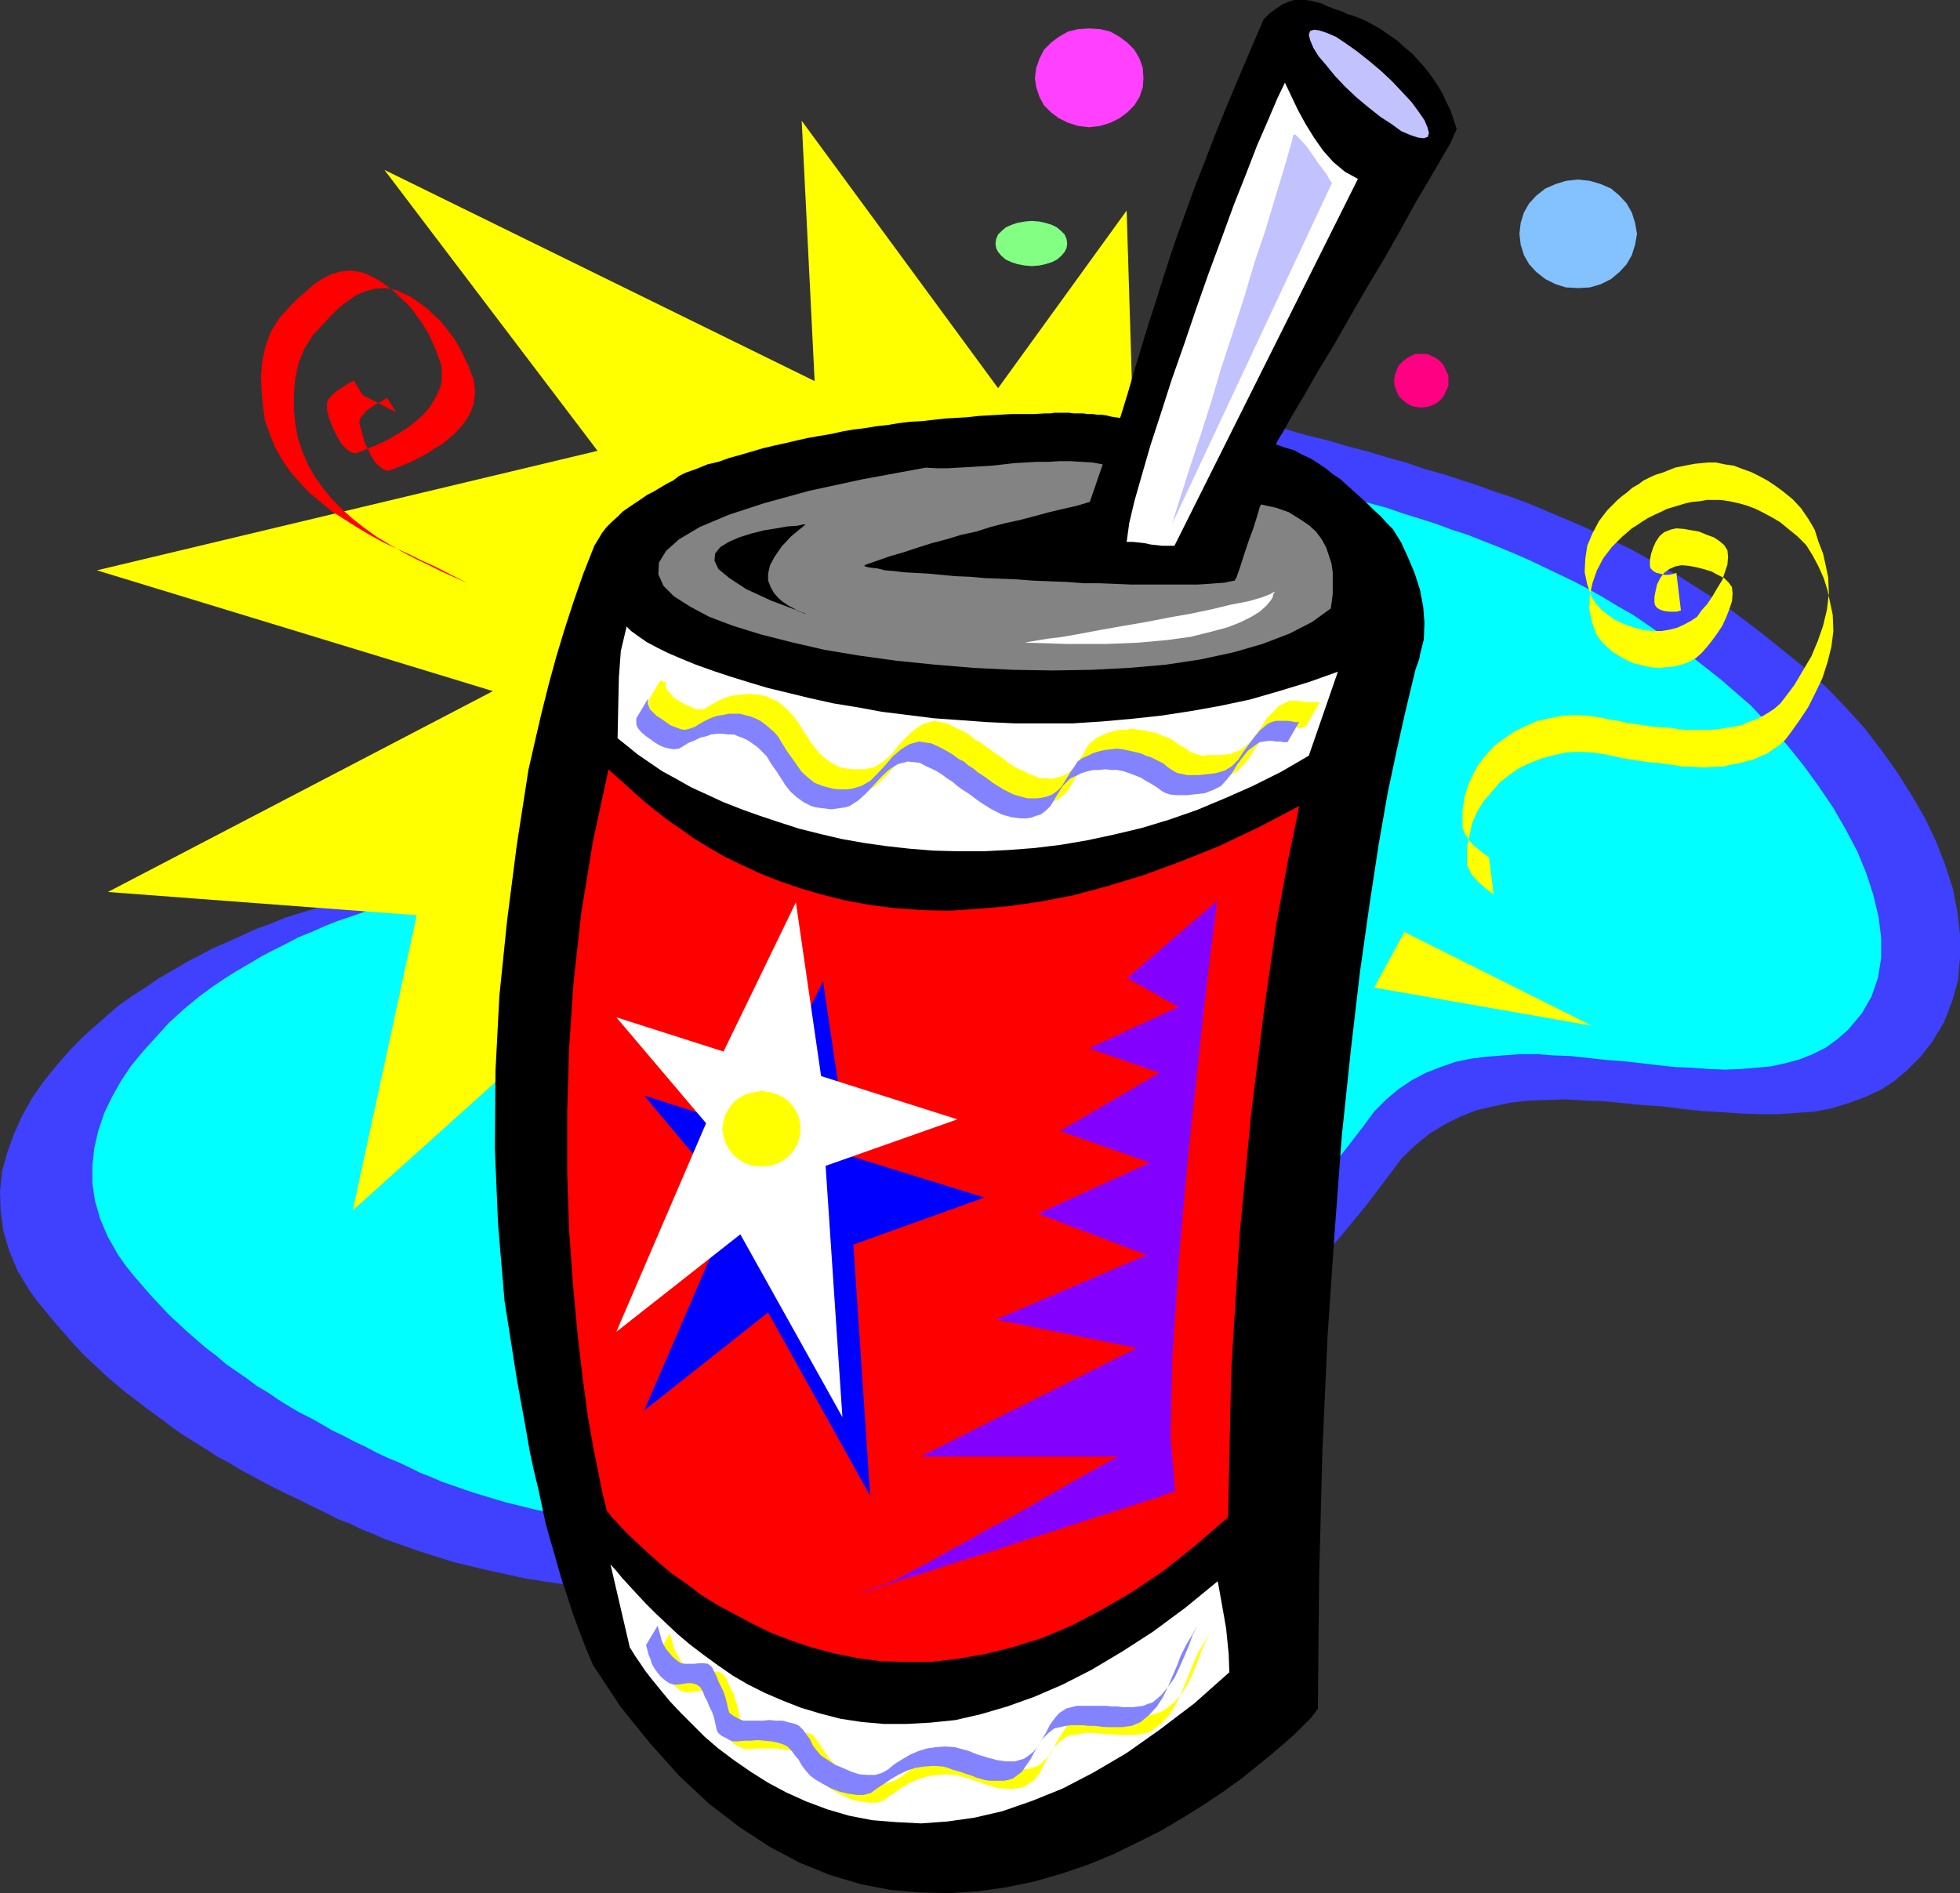 <?xml version="1.0" encoding="UTF-8" standalone="no"?>
<svg
   version="1.0"
   width="129.724mm"
   height="125.323mm"
   id="svg56"
   sodipodi:docname="Soda Can 04.wmf"
   xmlns:inkscape="http://www.inkscape.org/namespaces/inkscape"
   xmlns:sodipodi="http://sodipodi.sourceforge.net/DTD/sodipodi-0.dtd"
   xmlns="http://www.w3.org/2000/svg"
   xmlns:svg="http://www.w3.org/2000/svg">
  <rect width="100%" height="100%" fill="#333333" stroke="none"/>
  <sodipodi:namedview
     id="namedview56"
     pagecolor="#ffffff"
     bordercolor="#000000"
     borderopacity="0.25"
     inkscape:showpageshadow="2"
     inkscape:pageopacity="0.0"
     inkscape:pagecheckerboard="0"
     inkscape:deskcolor="#d1d1d1"
     inkscape:document-units="mm" />
  <defs
     id="defs1">
    <pattern
       id="WMFhbasepattern"
       patternUnits="userSpaceOnUse"
       width="6"
       height="6"
       x="0"
       y="0" />
  </defs>
  <path
     style="fill:#4040ff;fill-opacity:1;fill-rule:evenodd;stroke:none"
     d="m 316.574,106.012 5.333,1.454 5.01,1.454 5.333,1.293 4.848,1.454 5.01,1.293 4.848,1.454 4.686,1.293 4.686,1.616 4.686,1.293 4.363,1.454 4.525,1.454 4.363,1.616 4.525,1.454 4.202,1.616 4.202,1.778 4.202,1.778 4.202,1.778 4.202,1.939 4.04,1.939 4.04,1.939 4.04,2.262 4.04,2.262 4.04,2.262 4.04,2.586 4.04,2.586 4.202,2.747 3.878,2.909 4.04,3.07 4.04,3.232 4.202,3.394 4.202,3.394 4.04,3.717 4.848,5.01 4.848,5.333 4.202,5.495 4.04,5.656 3.555,5.656 3.394,5.818 2.747,5.818 2.262,5.818 1.939,5.979 1.131,5.818 0.646,5.656 v 5.656 l -0.485,5.656 -1.454,5.333 -2.101,5.333 -2.909,4.848 -2.909,3.717 -3.232,3.232 -3.394,2.909 -3.555,2.262 -3.878,1.778 -4.04,1.454 -4.202,1.293 -4.202,0.808 -4.363,0.323 -4.686,0.323 h -4.686 l -4.686,-0.162 -4.686,-0.323 -5.171,-0.323 -4.686,-0.485 -5.01,-0.646 -5.01,-0.323 -4.686,-0.485 -5.01,-0.485 -4.848,-0.162 -4.686,-0.323 -4.686,0.162 -4.686,0.162 -4.363,0.485 -4.525,0.97 -4.202,0.97 -4.04,1.616 -3.878,1.939 -3.717,2.262 -3.555,2.909 -3.394,3.232 -2.909,3.878 -5.979,7.919 -6.141,7.434 -6.302,7.434 -6.464,6.949 -6.626,6.787 -6.787,6.303 -7.11,6.303 -6.949,5.818 -7.434,5.656 -7.272,5.333 -7.595,4.848 -7.595,4.687 -7.918,4.363 -7.757,4.04 -7.918,3.555 -8.08,3.394 -8.242,2.909 -8.242,2.586 -8.242,2.262 -8.565,1.939 -8.403,1.454 -8.565,1.131 -8.565,0.808 -8.726,0.162 h -8.726 l -8.565,-0.646 -8.888,-0.808 -8.565,-1.293 -8.888,-1.939 -8.888,-2.101 -8.726,-2.747 -8.726,-3.07 -2.909,-1.293 -2.909,-1.131 -2.909,-1.454 -3.07,-1.131 -3.07,-1.616 -3.07,-1.454 -2.909,-1.454 -3.07,-1.454 -2.909,-1.454 -3.232,-1.616 -2.909,-1.616 -3.07,-1.616 -2.909,-1.778 -3.07,-1.616 -2.909,-1.939 -2.909,-1.778 -3.07,-1.939 -2.747,-1.939 -2.747,-2.101 -2.909,-2.101 -2.747,-2.101 -2.747,-2.101 -2.747,-2.262 -2.586,-2.262 -2.586,-2.424 -2.586,-2.424 -2.424,-2.586 -2.262,-2.586 -2.424,-2.747 -2.262,-2.747 L 9.373,325.631 7.272,322.722 4.363,317.874 2.262,312.865 0.808,307.855 0.162,302.845 0,298.159 l 0.485,-5.01 1.293,-4.686 1.616,-4.525 2.101,-4.686 2.424,-4.363 2.909,-4.202 3.394,-4.202 3.394,-3.878 3.717,-3.717 4.04,-3.555 4.04,-3.555 3.394,-2.424 3.555,-2.262 3.232,-2.262 3.394,-1.939 3.555,-2.101 3.394,-1.778 3.394,-1.778 3.717,-1.616 3.555,-1.616 3.555,-1.616 3.555,-1.293 3.555,-1.454 3.555,-1.131 3.717,-1.131 3.555,-1.293 3.717,-0.97 3.555,-1.131 3.555,-0.808 3.717,-0.97 3.878,-0.97 3.717,-0.808 3.717,-0.808 3.555,-0.808 3.878,-0.808 3.717,-0.808 3.717,-0.808 3.717,-0.646 3.717,-0.808 3.717,-0.808 3.878,-0.646 3.555,-0.97 3.878,-0.808 2.424,-1.131 2.424,-1.778 2.262,-2.101 2.262,-2.747 2.101,-3.07 2.101,-3.394 2.101,-3.878 2.101,-4.202 2.101,-4.202 2.101,-4.363 2.101,-4.686 2.101,-4.363 2.262,-4.686 2.262,-4.525 2.424,-4.525 2.424,-4.202 2.262,-3.232 2.424,-3.232 2.747,-3.232 2.909,-3.232 3.07,-2.909 3.232,-2.909 3.555,-2.909 3.555,-2.747 3.717,-2.586 4.04,-2.586 4.04,-2.424 4.202,-2.262 4.363,-2.101 4.525,-2.101 4.686,-1.939 4.525,-1.939 4.686,-1.616 4.848,-1.454 4.848,-1.293 4.848,-1.293 4.848,-0.97 5.01,-0.808 5.01,-0.646 5.01,-0.646 4.848,-0.162 5.171,-0.162 h 4.848 l 4.848,0.323 4.848,0.485 4.848,0.646 4.686,0.97 z"
     id="path1" />
  <path
     style="fill:#00ffff;fill-opacity:1;fill-rule:evenodd;stroke:none"
     d="m 310.756,117.001 4.848,1.293 4.686,1.293 4.525,1.293 4.686,1.293 4.363,1.131 4.525,1.293 4.202,1.293 4.202,1.131 4.202,1.454 4.202,1.293 4.04,1.293 3.878,1.454 4.04,1.293 4.04,1.616 3.717,1.454 3.878,1.616 3.717,1.616 3.717,1.778 3.717,1.778 3.717,1.778 3.717,1.939 3.717,2.101 3.717,2.262 3.717,2.101 3.555,2.424 3.717,2.586 3.555,2.586 3.717,2.747 3.717,2.909 3.878,3.07 3.717,3.232 3.717,3.232 4.525,4.848 4.363,4.848 4.04,5.01 3.878,5.333 3.717,5.495 3.07,5.333 2.909,5.495 2.262,5.495 1.778,5.495 1.293,5.495 0.646,5.171 v 5.01 l -0.808,5.01 -1.616,4.686 -2.424,4.202 -3.394,4.04 -2.747,2.424 -2.909,2.101 -3.232,1.616 -3.232,1.293 -3.555,0.97 -3.717,0.808 -3.555,0.323 -3.878,0.323 -4.04,0.162 -4.04,-0.162 -4.202,-0.323 -4.202,-0.162 -4.363,-0.485 -4.202,-0.485 -4.363,-0.485 -4.363,-0.323 -4.363,-0.485 -4.363,-0.485 -4.363,-0.162 -4.202,-0.323 h -4.202 l -4.202,0.323 -4.202,0.323 -3.878,0.485 -3.878,0.808 -3.717,1.293 -3.717,1.454 -3.394,1.778 -3.394,2.262 -3.07,2.586 -3.07,3.07 -2.586,3.555 -5.494,7.111 -5.656,6.949 -5.656,6.787 -5.979,6.464 -6.141,6.141 -6.302,6.141 -6.302,5.818 -6.626,5.495 -6.626,5.333 -6.949,5.01 -6.787,4.687 -7.11,4.525 -7.11,4.202 -7.272,3.878 -7.272,3.555 -7.434,3.394 -7.595,2.909 -7.595,2.586 -7.595,2.262 -7.757,2.101 -7.757,1.616 -7.918,1.293 -7.918,0.808 -7.918,0.485 -7.918,0.162 -7.918,-0.323 -8.08,-0.808 -7.918,-0.97 -8.08,-1.454 -7.918,-1.939 -8.08,-2.424 -7.918,-2.747 -2.586,-1.131 -2.909,-1.131 -2.586,-1.293 -2.747,-1.293 -2.747,-1.131 -2.747,-1.293 -2.747,-1.454 -2.747,-1.293 -2.747,-1.454 -2.747,-1.293 -2.747,-1.616 -2.586,-1.454 -2.909,-1.454 -2.747,-1.616 -2.586,-1.616 -2.586,-1.778 -2.747,-1.616 -2.586,-1.939 -2.586,-1.778 -2.586,-1.778 -2.424,-2.101 -2.586,-1.939 -2.424,-2.101 -2.424,-2.101 -2.262,-2.101 -2.262,-2.101 -2.262,-2.424 -2.262,-2.424 -2.101,-2.424 -2.101,-2.424 -1.939,-2.424 -1.939,-2.747 -2.586,-4.525 -1.939,-4.525 -1.293,-4.525 -0.646,-4.363 v -4.525 l 0.485,-4.363 0.97,-4.202 1.454,-4.363 1.939,-4.04 2.262,-4.04 2.586,-3.878 3.07,-3.717 3.232,-3.555 3.232,-3.555 3.717,-3.394 3.717,-3.07 3.07,-2.262 3.07,-2.101 3.07,-1.939 3.07,-1.778 3.232,-1.939 3.07,-1.616 3.232,-1.616 3.07,-1.616 3.232,-1.293 3.232,-1.454 3.232,-1.293 3.394,-1.131 3.232,-1.131 3.232,-1.131 3.232,-0.97 3.394,-0.97 3.394,-0.97 3.232,-0.808 3.394,-0.808 3.394,-0.808 3.394,-0.808 3.394,-0.808 3.232,-0.808 3.555,-0.646 3.232,-0.646 3.394,-0.646 3.394,-0.808 3.555,-0.646 3.232,-0.646 3.555,-0.808 3.394,-0.646 3.394,-0.808 2.101,-0.97 2.262,-1.454 2.101,-2.101 2.101,-2.424 1.939,-2.909 1.939,-3.232 1.778,-3.394 1.939,-3.717 1.939,-3.717 1.939,-4.04 1.939,-4.202 1.939,-4.202 2.101,-4.04 2.101,-4.202 2.101,-4.04 2.262,-3.878 1.939,-3.07 2.262,-2.909 2.424,-2.909 2.586,-2.747 2.909,-2.747 2.909,-2.747 3.07,-2.586 3.394,-2.424 3.394,-2.424 3.555,-2.262 3.878,-2.262 3.717,-2.101 3.878,-1.939 4.202,-1.939 4.202,-1.778 4.202,-1.616 4.202,-1.454 4.363,-1.454 4.363,-1.131 4.525,-1.131 4.363,-0.97 4.525,-0.646 4.525,-0.646 4.525,-0.485 4.525,-0.162 4.525,-0.162 h 4.525 l 4.525,0.323 4.363,0.323 4.363,0.646 4.202,0.808 z"
     id="path2" />
  <path
     style="fill:#ffff00;fill-opacity:1;fill-rule:evenodd;stroke:none"
     d="m 283.608,110.698 -1.778,-58.016 -32.158,44.441 -49.126,-66.904 3.232,65.126 -107.625,-52.844 53.328,70.298 -125.24,29.897 99.061,30.22 -96.313,50.259 77.245,5.818 -15.998,73.853 86.779,-78.055 z"
     id="path3" />
  <path
     style="fill:#000000;fill-opacity:1;fill-rule:evenodd;stroke:none"
     d="m 148.349,416.614 -1.778,-4.202 -1.616,-4.202 -1.616,-4.363 -1.454,-4.525 -1.454,-4.363 -1.293,-4.525 -1.293,-4.525 -1.293,-4.525 -0.97,-4.525 -0.97,-4.525 -1.131,-4.687 -0.97,-4.525 -0.808,-4.686 -0.808,-4.525 -0.808,-4.363 -0.808,-4.525 -3.07,-19.554 -1.616,-19.069 -0.808,-19.231 0.162,-19.231 0.97,-18.746 1.939,-18.908 2.424,-18.908 2.909,-18.746 1.616,-7.111 1.616,-6.949 1.778,-7.111 1.939,-7.111 2.101,-6.949 2.262,-6.949 2.424,-6.949 2.747,-6.949 0.97,-1.616 0.97,-1.616 1.131,-1.454 1.293,-1.293 1.454,-1.293 1.293,-1.293 1.616,-1.131 1.454,-0.97 1.454,-0.97 1.616,-1.131 1.616,-0.808 1.616,-0.97 1.616,-0.97 1.616,-0.808 1.454,-1.131 1.616,-0.808 2.747,-0.97 2.747,-1.131 2.747,-0.646 2.747,-0.97 2.909,-0.808 2.747,-0.808 2.747,-0.808 2.747,-0.646 2.909,-0.646 2.747,-0.646 2.909,-0.646 2.747,-0.485 2.909,-0.485 2.909,-0.646 2.747,-0.485 2.747,-0.323 2.909,-0.485 2.909,-0.323 2.909,-0.485 2.747,-0.323 2.909,-0.162 2.909,-0.323 2.747,-0.323 2.909,-0.162 2.747,-0.162 2.909,-0.323 2.747,-0.162 2.747,-0.162 2.747,-0.162 h 2.747 2.909 l 2.747,-0.162 h 1.293 l 0.97,-0.162 h 1.293 1.293 1.131 l 1.131,0.162 h 1.131 1.131 l 1.293,0.162 h 1.131 l 1.131,0.162 h 1.131 l 1.131,0.162 1.293,0.323 0.97,0.162 1.293,0.162 1.939,-6.303 1.778,-6.141 1.778,-5.818 1.778,-5.818 1.778,-5.495 1.778,-5.656 1.778,-5.495 1.939,-5.656 2.101,-5.818 2.101,-5.818 2.424,-6.141 2.424,-6.303 2.747,-6.787 2.909,-6.949 3.232,-7.595 3.394,-7.919 1.616,-1.616 1.616,-1.131 1.454,-0.97 1.454,-0.646 L 323.684,0 h 1.293 1.454 l 1.454,0.162 1.131,0.323 1.454,0.323 1.293,0.646 1.293,0.485 1.293,0.485 1.454,0.485 1.293,0.646 1.293,0.323 2.424,0.97 2.262,1.131 2.262,1.293 2.101,1.454 2.101,1.454 1.778,1.616 1.939,1.616 1.616,1.778 1.616,1.778 1.454,1.939 1.454,2.101 1.293,2.101 0.97,2.101 1.131,2.262 0.808,2.424 0.808,2.424 -0.485,0.97 -1.131,2.586 -2.262,3.878 -2.909,5.01 -3.555,5.979 -3.717,6.787 -4.04,7.111 -4.363,7.272 -4.202,7.272 -4.04,7.111 -4.04,6.626 -3.394,5.979 -2.909,4.848 -2.262,4.04 -1.454,2.424 -0.485,0.97 2.262,0.808 2.262,0.646 2.101,1.131 2.101,0.97 1.778,1.131 1.939,1.293 1.778,1.454 1.939,1.293 1.778,1.616 1.616,1.454 1.616,1.454 1.778,1.616 1.616,1.616 1.616,1.454 1.454,1.616 1.616,1.616 2.101,3.394 1.778,3.878 1.616,3.878 1.293,4.04 0.808,4.202 0.323,4.04 -0.162,4.202 -0.97,3.878 -0.162,0.97 -0.97,2.747 -1.131,4.686 -1.616,6.787 -1.939,8.727 -2.262,10.666 -2.262,12.928 -2.262,14.868 -2.424,17.13 -2.262,19.392 -2.262,21.493 -1.778,23.917 -1.778,26.18 -1.293,28.765 -0.808,31.028 -0.323,33.452 -0.646,0.808 -1.131,1.454 -1.778,1.778 -2.262,2.262 -2.747,2.424 -3.232,2.747 -3.555,2.909 -4.04,3.232 -4.525,3.232 -4.848,3.232 -5.171,3.232 -5.494,3.232 -5.818,2.909 -5.979,2.909 -6.302,2.586 -6.626,2.262 -6.787,1.939 -6.949,1.454 -6.949,0.97 -7.272,0.485 -7.272,-0.162 -7.595,-0.646 -7.434,-1.454 -7.595,-2.262 -7.595,-3.07 -7.595,-4.04 -7.434,-4.848 -7.595,-5.818 -7.434,-6.949 -7.272,-8.08 -7.434,-9.211 z"
     id="path4" />
  <path
     style="fill:#ffffff;fill-opacity:1;fill-rule:evenodd;stroke:none"
     d="m 157.56,412.251 -4.848,-20.847 1.454,1.616 1.454,1.778 1.778,1.939 1.939,2.101 2.262,2.424 2.424,2.424 2.747,2.586 2.747,2.586 3.07,2.586 3.394,2.586 3.555,2.586 3.717,2.586 3.878,2.262 4.202,2.101 4.525,1.939 4.525,1.778 4.848,1.454 5.01,1.293 5.333,0.808 5.494,0.485 h 5.818 l 5.818,-0.323 6.302,-0.646 6.302,-1.454 6.626,-1.939 6.787,-2.424 7.11,-3.07 7.272,-3.717 7.595,-4.525 7.757,-5.01 8.08,-5.979 8.08,-6.626 0.97,5.333 1.131,6.464 0.646,6.464 0.162,4.525 -8.726,7.757 -8.726,6.626 -8.242,5.818 -8.242,4.848 -7.757,4.04 -7.595,3.07 -7.434,2.586 -6.949,1.616 -6.787,0.97 -6.626,0.485 -6.302,-0.323 -5.979,-0.485 -5.818,-1.131 -5.494,-1.616 -5.171,-1.939 -5.01,-2.262 -4.525,-2.424 -4.363,-2.747 -4.202,-2.909 -3.878,-2.909 -3.394,-2.909 -3.232,-3.232 -2.747,-2.747 -2.747,-2.909 -2.262,-2.747 -2.101,-2.586 -1.778,-2.262 -1.293,-1.939 -1.131,-1.616 -0.808,-1.293 -0.485,-0.808 z"
     id="path5" />
  <path
     style="fill:#ff0000;fill-opacity:1;fill-rule:evenodd;stroke:none"
     d="m 151.742,377.991 -0.162,-0.97 -0.808,-3.07 -0.97,-4.848 -1.293,-6.464 -1.454,-8.242 -1.293,-9.535 -1.293,-11.151 -1.131,-12.282 -0.97,-13.413 -0.485,-14.544 v -15.352 l 0.485,-15.999 1.131,-16.645 1.939,-17.292 2.909,-17.776 3.878,-17.938 0.808,0.808 1.131,0.97 1.616,1.454 1.616,1.454 1.939,1.778 2.424,2.101 2.424,1.939 2.909,2.262 3.07,2.101 3.394,2.424 3.717,2.262 3.878,2.262 4.363,2.101 4.525,2.101 4.848,1.939 5.171,1.778 5.494,1.616 5.818,1.454 6.141,1.131 6.302,0.808 6.626,0.485 6.949,0.162 7.272,-0.485 7.595,-0.646 7.918,-1.131 8.403,-1.616 8.403,-2.262 9.05,-2.747 9.211,-3.394 9.696,-3.878 9.858,-4.686 10.181,-5.333 -0.646,3.394 -2.101,10.019 -2.909,15.837 -3.07,21.493 -3.232,25.857 -2.909,30.381 -2.101,33.937 -0.808,37.007 -8.242,7.111 -7.918,6.303 -7.918,5.333 -7.757,4.525 -7.434,3.878 -7.272,3.07 -7.272,2.262 -7.11,1.778 -6.626,1.131 -6.626,0.808 h -6.302 l -6.302,-0.162 -5.979,-0.808 -5.656,-1.131 -5.494,-1.454 -5.333,-1.778 -5.01,-1.939 -4.686,-2.262 -4.525,-2.424 -4.202,-2.262 -4.202,-2.586 -3.555,-2.747 -3.555,-2.424 -3.07,-2.586 -2.747,-2.424 -2.424,-2.262 -2.262,-2.101 -1.939,-1.939 -1.454,-1.616 -1.293,-1.293 -0.646,-0.97 z"
     id="path6" />
  <path
     style="fill:#ffffff;fill-opacity:1;fill-rule:evenodd;stroke:none"
     d="m 154.489,184.713 0.162,-7.919 0.162,-7.272 0.485,-6.626 1.454,-6.141 1.131,1.131 1.778,1.293 2.101,1.454 2.424,1.293 2.909,1.454 3.394,1.454 3.555,1.454 4.04,1.454 4.363,1.454 4.686,1.454 4.848,1.454 5.333,1.293 5.333,1.293 5.818,1.293 5.979,0.97 6.141,1.131 6.464,0.808 6.464,0.808 6.787,0.485 6.626,0.485 7.11,0.323 h 7.11 7.11 l 7.434,-0.485 7.272,-0.646 7.434,-0.808 7.434,-1.131 7.272,-1.293 7.595,-1.616 7.272,-2.101 7.434,-2.262 7.272,-2.586 -7.272,21.008 -6.949,4.04 -7.11,3.555 -6.949,3.07 -6.949,2.909 -6.949,2.424 -6.949,2.101 -6.787,1.616 -6.787,1.454 -6.626,1.131 -6.626,0.808 -6.464,0.485 -6.302,0.323 h -6.141 l -6.302,-0.162 -5.979,-0.485 -5.818,-0.646 -5.656,-0.808 -5.494,-0.97 -5.494,-1.293 -5.171,-1.293 -5.01,-1.616 -4.848,-1.616 -4.525,-1.616 -4.525,-1.778 -4.202,-1.939 -3.878,-1.778 -3.717,-2.101 -3.555,-1.939 -3.07,-2.101 -3.07,-2.101 -2.586,-2.101 z"
     id="path7" />
  <path
     style="fill:#838383;fill-opacity:1;fill-rule:evenodd;stroke:none"
     d="m 231.573,117.001 2.747,0.162 h 2.747 l 2.747,-0.162 2.909,-0.162 2.586,-0.162 2.747,-0.162 2.909,-0.323 2.747,-0.323 2.909,-0.162 2.747,-0.162 h 2.909 l 2.747,-0.162 h 2.747 l 2.747,0.162 2.747,0.162 2.586,0.485 -3.232,9.373 -3.232,0.97 -3.555,0.808 -3.394,0.808 -3.555,0.97 -3.717,0.97 -3.717,0.808 -3.717,0.97 -3.555,1.131 -3.717,0.808 -3.717,1.131 -3.717,0.97 -3.555,1.131 -3.394,1.131 -3.394,0.97 -3.232,1.131 -3.232,1.131 0.162,0.323 0.646,0.162 0.97,0.162 1.454,0.162 1.939,0.485 2.101,0.162 2.586,0.323 2.909,0.162 3.07,0.162 3.394,0.323 3.394,0.323 3.878,0.162 3.555,0.323 4.04,0.162 4.04,0.162 4.202,0.323 4.202,0.162 4.202,0.162 4.202,0.323 h 3.878 l 4.04,0.162 3.878,0.162 h 3.717 3.555 3.394 3.07 2.909 l 2.586,-0.162 2.101,-0.162 2.101,-0.162 1.454,-0.323 0.97,-0.162 0.485,-0.808 0.808,-2.262 0.97,-3.07 1.131,-3.394 1.293,-3.555 0.97,-3.07 0.646,-2.262 0.323,-0.646 3.717,0.808 3.232,1.131 2.586,1.616 2.424,1.616 1.778,1.616 1.454,1.939 1.131,2.101 0.646,1.939 0.646,1.939 0.323,2.262 v 1.778 1.778 1.778 l -0.162,1.454 -0.162,1.131 -0.162,1.131 -4.686,3.394 -5.656,2.909 -6.787,2.586 -7.272,2.101 -8.242,1.778 -8.565,1.293 -9.211,0.808 -9.373,0.485 -9.858,0.162 -9.858,-0.162 -9.858,-0.485 -9.696,-0.808 -9.534,-0.97 -9.373,-1.293 -8.726,-1.454 -8.403,-1.939 -7.595,-1.939 -6.787,-2.101 -5.979,-2.262 -4.848,-2.586 -4.04,-2.586 -2.586,-2.586 -1.293,-2.909 0.162,-2.909 1.778,-2.909 3.232,-2.909 5.171,-3.07 7.272,-3.07 8.888,-2.909 11.15,-3.07 13.413,-2.909 z"
     id="path8" />
  <path
     style="fill:#ffffff;fill-opacity:1;fill-rule:evenodd;stroke:none"
     d="m 281.83,135.585 0.646,-4.686 1.293,-5.495 1.939,-6.787 2.101,-7.272 2.586,-7.919 2.747,-8.565 3.07,-8.727 3.07,-9.05 3.07,-8.727 3.232,-8.727 3.07,-8.403 3.07,-7.757 2.747,-7.111 2.747,-6.303 2.262,-5.333 1.939,-4.04 1.616,3.394 1.616,3.394 1.939,3.555 2.101,3.394 2.262,3.232 2.586,2.909 2.909,2.424 3.232,1.778 -45.894,91.791 h -1.616 -1.454 l -1.454,-0.162 -1.454,-0.162 -1.454,-0.323 -1.454,-0.162 -1.454,-0.162 z"
     id="path9" />
  <path
     style="fill:#ff0000;fill-opacity:1;fill-rule:evenodd;stroke:none"
     d="m 108.757,141.726 -3.232,-1.454 -3.232,-1.616 -3.232,-1.454 -3.394,-1.616 -3.232,-1.778 -3.232,-1.939 -3.07,-1.939 -3.07,-1.939 -2.909,-2.424 -2.747,-2.262 -2.424,-2.586 -2.424,-2.747 -1.939,-2.909 -1.778,-3.07 -1.293,-3.232 -1.293,-3.555 -0.485,-3.555 -0.323,-3.717 -0.162,-3.717 0.323,-3.878 0.808,-3.717 1.293,-3.555 2.101,-3.394 2.747,-3.07 1.939,-1.939 2.101,-1.778 1.939,-1.778 2.262,-1.454 2.262,-1.131 2.424,-0.646 2.586,-0.162 2.747,0.485 1.778,0.808 1.616,0.808 1.778,1.131 1.454,1.131 1.616,1.293 1.293,1.293 1.454,1.293 1.293,1.454 1.131,1.616 1.131,1.454 0.97,1.616 0.97,1.616 0.808,1.778 0.808,1.778 0.646,1.778 0.646,1.616 0.323,2.101 v 2.101 l -0.323,1.778 -0.808,1.939 -0.97,1.778 -1.131,1.778 -1.454,1.616 -1.616,1.454 -1.778,1.454 -1.939,1.293 -1.939,1.131 -1.939,1.131 -2.101,0.97 -1.939,0.808 -1.939,0.808 -1.778,0.646 -1.131,-0.323 -1.131,-0.808 -1.131,-1.131 -0.97,-1.616 -0.808,-1.616 -0.808,-1.778 -0.646,-1.778 -0.485,-1.939 v -1.131 l 0.162,-1.131 0.646,-0.808 0.97,-0.97 0.97,-0.808 1.293,-0.808 1.293,-0.808 1.454,-0.808 0.485,0.97 0.646,0.97 0.485,0.808 0.646,0.97 8.242,4.202 -0.485,-0.808 -0.646,-0.97 -0.485,-0.808 -0.646,-0.97 -1.293,0.808 -1.454,0.808 -1.293,0.808 -1.131,0.808 -0.808,0.97 -0.646,0.808 -0.323,1.131 0.323,1.131 0.485,1.778 0.485,1.939 0.808,1.616 0.808,1.778 0.97,1.616 0.97,0.97 1.293,0.97 0.97,0.323 1.939,-0.646 1.939,-0.808 1.939,-0.808 1.939,-0.97 2.101,-1.131 1.939,-1.293 1.939,-1.131 1.778,-1.454 1.616,-1.454 1.454,-1.616 1.293,-1.778 0.97,-1.778 0.646,-1.939 0.323,-1.939 v -1.939 l -0.323,-2.262 -0.646,-1.616 -0.646,-1.778 -0.808,-1.616 -0.808,-1.778 -0.97,-1.778 -0.97,-1.616 -1.131,-1.454 -1.131,-1.454 -1.293,-1.616 -1.454,-1.293 -1.293,-1.293 -1.454,-1.131 -1.616,-1.131 -1.616,-1.131 -1.778,-0.808 -1.778,-0.808 -2.747,-0.485 -2.586,0.162 -2.424,0.646 -2.262,0.97 -2.262,1.616 -2.101,1.616 -1.939,1.939 -1.778,1.939 -2.747,2.909 -2.101,3.394 -1.454,3.555 -0.808,3.878 -0.323,3.717 v 3.878 l 0.323,3.717 0.646,3.555 1.131,3.394 1.454,3.394 1.778,3.07 2.101,2.909 2.262,2.747 2.424,2.424 2.747,2.424 2.909,2.262 2.909,2.101 3.232,1.939 3.07,1.778 3.394,1.778 3.394,1.616 3.232,1.616 3.232,1.454 3.232,1.454 z"
     id="path10" />
  <path
     style="fill:#ffff00;fill-opacity:1;fill-rule:evenodd;stroke:none"
     d="m 420.483,152.715 -0.97,0.323 h -0.97 -0.97 l -1.293,-0.162 -0.97,-0.323 -0.808,-0.485 -0.485,-0.646 -0.162,-0.646 v -1.454 l 0.323,-1.616 0.323,-1.454 0.808,-1.616 0.97,-1.293 1.293,-0.97 1.454,-0.646 1.616,-0.323 1.778,0.162 1.778,0.323 1.939,0.485 2.101,0.646 1.454,0.808 1.616,0.808 1.131,1.131 0.808,1.131 0.162,1.616 -0.162,1.939 -0.646,1.939 -0.808,2.101 -0.97,2.101 -1.293,1.939 -1.293,1.778 -1.293,1.616 -1.293,1.454 -1.454,1.293 -1.778,0.97 -1.778,0.646 -1.939,0.485 -1.939,0.162 -1.939,0.162 -2.101,-0.162 -1.939,-0.485 -2.101,-0.485 -1.778,-0.808 -1.778,-0.97 -1.778,-1.131 -1.454,-1.293 -1.454,-1.454 -1.131,-1.616 -1.131,-3.232 -0.646,-3.232 0.162,-3.232 0.646,-3.07 1.131,-3.232 1.616,-3.07 2.101,-2.747 2.586,-2.586 1.131,-0.97 1.293,-1.131 1.293,-0.808 1.454,-0.97 1.293,-0.808 1.616,-0.808 1.454,-0.646 1.616,-0.808 1.616,-0.485 1.616,-0.485 1.616,-0.485 1.616,-0.323 1.778,-0.162 1.778,-0.323 h 1.778 1.616 l 2.262,0.323 2.262,0.485 2.262,0.646 2.101,0.808 1.939,0.97 2.101,1.131 1.939,1.131 1.778,1.454 2.586,2.101 2.262,2.262 1.616,2.586 1.454,2.747 1.293,2.909 0.97,3.07 0.646,3.07 0.646,3.07 0.162,4.04 -0.485,3.878 -0.97,3.878 -1.293,4.04 -1.778,3.717 -1.778,3.555 -2.262,3.394 -2.424,3.394 -1.131,1.454 -1.454,1.293 -1.454,0.97 -1.616,1.131 -1.616,0.646 -1.778,0.808 -1.939,0.485 -1.778,0.485 -1.939,0.323 -2.101,0.485 h -1.939 l -1.939,0.162 h -1.939 l -1.939,-0.162 h -1.939 l -1.939,-0.323 -2.262,-0.323 -2.424,-0.323 -2.101,-0.162 -2.262,-0.323 -2.101,-0.323 -2.101,-0.323 -2.101,-0.485 -2.262,-0.485 -3.232,-0.485 -3.232,-0.162 -3.232,0.162 -3.07,0.646 -3.07,0.808 -2.909,1.131 -2.747,1.293 -2.586,1.778 -2.424,1.939 -1.939,2.262 -1.939,2.262 -1.616,2.586 -1.293,2.909 -0.646,2.909 -0.646,3.232 v 3.232 1.131 l 0.485,1.131 0.485,0.97 0.97,1.293 0.97,0.97 1.293,1.131 1.131,0.97 1.293,0.97 -1.131,-9.373 -1.293,-0.808 -1.293,-1.131 -1.293,-0.97 -0.808,-0.97 -0.97,-1.293 -0.485,-0.97 -0.485,-1.131 v -1.131 -3.232 l 0.485,-3.232 0.808,-2.909 1.293,-2.909 1.454,-2.586 1.939,-2.424 2.101,-2.262 2.424,-1.778 2.586,-1.778 2.747,-1.293 2.909,-1.293 3.07,-0.646 3.07,-0.646 3.232,-0.162 3.232,0.162 3.232,0.485 2.101,0.485 2.262,0.323 2.101,0.485 2.101,0.323 2.262,0.323 2.262,0.323 2.262,0.162 2.262,0.162 1.778,0.323 2.101,0.162 h 1.939 1.778 2.101 l 1.939,-0.162 2.101,-0.323 1.939,-0.323 1.778,-0.323 1.778,-0.808 1.939,-0.646 1.616,-0.808 1.616,-0.97 1.454,-0.97 1.454,-1.293 1.131,-1.454 2.424,-3.232 2.101,-3.555 2.101,-3.555 1.616,-3.878 1.293,-3.717 0.97,-4.04 0.485,-4.04 -0.162,-4.04 -0.646,-3.07 -0.646,-2.909 -1.131,-2.909 -0.97,-3.07 -1.616,-2.747 -1.778,-2.586 -2.101,-2.262 -2.586,-2.101 -1.778,-1.293 -1.939,-1.293 -2.101,-1.131 -1.939,-0.97 -2.262,-0.808 -2.101,-0.808 -2.262,-0.323 -2.262,-0.485 h -1.778 l -1.778,0.162 -1.616,0.162 -1.778,0.323 -1.616,0.323 -1.616,0.323 -1.616,0.646 -1.616,0.646 -1.616,0.485 -1.454,0.646 -1.616,0.808 -1.293,0.97 -1.454,0.808 -1.293,1.131 -1.293,0.97 -1.131,0.97 -2.586,2.586 -2.101,2.747 -1.616,3.07 -1.293,3.07 -0.485,3.232 -0.162,3.394 0.646,3.07 1.131,3.232 1.131,1.616 1.293,1.454 1.616,1.293 1.616,1.131 1.939,0.97 1.778,0.646 1.939,0.646 2.101,0.485 2.101,0.162 h 1.939 l 1.939,-0.323 1.939,-0.485 1.778,-0.808 1.778,-0.97 1.454,-0.97 1.131,-1.616 1.454,-1.616 1.293,-1.939 1.131,-1.939 1.293,-2.101 0.646,-1.939 0.646,-1.939 0.162,-1.939 -0.162,-1.616 -0.808,-1.293 -1.131,-0.97 -1.454,-0.97 -1.778,-0.646 -1.939,-0.808 -1.939,-0.323 -1.778,-0.323 -1.939,-0.162 -1.454,0.323 -1.616,0.646 -1.131,0.97 -0.97,1.454 -0.646,1.454 -0.485,1.454 -0.323,1.616 v 1.454 l 0.162,0.646 0.646,0.646 0.808,0.485 0.808,0.162 1.131,0.323 h 1.131 l 0.97,-0.162 0.97,-0.323 z"
     id="path11" />
  <path
     style="fill:#000000;fill-opacity:1;fill-rule:evenodd;stroke:none"
     d="m 201.515,131.222 h -0.646 l -1.454,0.323 -2.424,0.162 -2.747,0.485 -3.07,0.485 -3.232,0.808 -3.07,0.97 -2.586,1.131 -2.101,1.293 -1.293,1.616 -0.162,1.778 0.97,2.101 2.747,2.262 4.202,2.747 6.302,2.909 8.565,3.232 h -0.323 l -0.646,-0.323 -0.97,-0.323 -0.97,-0.646 -1.293,-0.646 -1.454,-0.97 -1.131,-0.97 -1.131,-1.293 -0.808,-1.454 -0.646,-1.616 v -1.778 l 0.485,-2.101 1.131,-2.101 1.778,-2.586 2.424,-2.586 z"
     id="path12" />
  <path
     style="fill:#c2c2ff;fill-opacity:1;fill-rule:evenodd;stroke:none"
     d="m 339.36,24.402 2.909,2.424 3.07,2.424 2.747,1.778 2.424,1.778 2.262,0.97 1.939,0.646 1.454,0.162 0.97,-0.323 0.323,-0.97 -0.323,-1.293 -0.808,-1.939 -1.454,-2.101 -1.778,-2.424 -2.262,-2.424 -2.586,-2.747 -2.747,-2.586 -3.07,-2.586 -3.07,-2.424 -2.747,-1.939 -2.424,-1.616 -2.262,-0.97 -1.939,-0.646 -1.293,-0.162 -0.97,0.323 -0.323,0.97 0.323,1.293 0.808,1.939 1.293,2.101 1.939,2.262 2.101,2.586 2.586,2.747 z"
     id="path13" />
  <path
     style="fill:#ff40ff;fill-opacity:1;fill-rule:evenodd;stroke:none"
     d="m 272.457,31.836 2.747,-0.323 2.586,-0.808 2.262,-1.131 1.939,-1.454 1.778,-1.778 1.293,-2.101 0.808,-2.424 0.162,-2.262 -0.162,-2.586 -0.808,-2.262 -1.293,-2.262 -1.778,-1.778 -1.939,-1.454 -2.262,-1.293 -2.586,-0.646 -2.747,-0.162 -2.747,0.162 -2.586,0.646 -2.262,1.293 -1.939,1.454 -1.778,1.778 -1.131,2.262 -0.808,2.262 -0.323,2.586 0.323,2.262 0.808,2.424 1.131,2.101 1.778,1.778 1.939,1.454 2.262,1.131 2.586,0.808 z"
     id="path14" />
  <path
     style="fill:#83ff83;fill-opacity:1;fill-rule:evenodd;stroke:none"
     d="m 258.075,66.581 1.939,-0.162 1.454,-0.323 1.616,-0.485 1.293,-0.646 1.131,-0.97 0.808,-0.97 0.485,-0.97 0.162,-1.131 -0.162,-1.131 -0.485,-1.131 -0.808,-0.808 -1.131,-0.97 -1.293,-0.646 -1.616,-0.485 -1.454,-0.323 -1.939,-0.162 -1.778,0.162 -1.778,0.323 -1.454,0.485 -1.454,0.646 -1.131,0.97 -0.808,0.808 -0.485,1.131 -0.162,1.131 0.162,1.131 0.485,0.97 0.808,0.97 1.131,0.97 1.454,0.646 1.454,0.485 1.778,0.323 z"
     id="path15" />
  <path
     style="fill:#c2c2ff;fill-opacity:1;fill-rule:evenodd;stroke:none"
     d="m 333.219,45.734 -40.077,85.488 0.323,-0.97 0.97,-3.232 1.454,-4.525 1.939,-6.141 2.424,-7.272 2.586,-8.08 2.586,-8.727 2.909,-8.888 2.909,-9.05 2.586,-8.727 2.747,-8.08 2.262,-7.595 1.939,-6.303 1.454,-5.01 0.97,-3.394 0.323,-1.454 0.485,-0.162 0.97,0.97 1.778,1.939 1.616,2.262 1.778,2.586 1.616,2.101 0.97,1.778 z"
     id="path16" />
  <path
     style="fill:#8300ff;fill-opacity:1;fill-rule:evenodd;stroke:none"
     d="m 304.454,225.437 -0.646,5.333 -1.778,14.06 -2.262,20.362 -2.586,24.241 -2.262,25.372 -1.616,24.241 -0.485,20.2 1.131,13.898 -0.323,0.162 -0.808,0.162 -1.454,0.485 -1.939,0.808 -2.262,0.646 -2.909,0.97 -3.07,0.97 -3.394,1.131 -3.717,1.131 -3.878,1.293 -4.04,1.293 -4.363,1.454 -4.202,1.293 -4.363,1.454 -4.202,1.454 -4.202,1.293 -4.202,1.293 -4.04,1.293 -3.878,1.293 -3.555,1.131 -3.232,0.97 -2.909,0.97 -2.747,0.97 -2.101,0.646 -1.778,0.485 -1.131,0.323 -0.646,0.162 0.485,-0.162 1.454,-0.485 1.939,-0.646 2.909,-0.97 1.454,-0.646 2.424,-1.131 3.232,-1.778 4.04,-2.101 4.525,-2.586 4.848,-2.586 5.01,-2.909 5.333,-2.747 5.171,-2.909 5.01,-2.909 4.525,-2.586 4.202,-2.424 3.555,-1.939 2.586,-1.454 1.616,-0.808 0.646,-0.485 h -49.288 l 54.136,-27.149 -35.229,-7.111 37.653,-16.16 -27.149,-10.343 27.957,-12.767 -22.462,-7.919 24.886,-14.544 -17.614,-6.141 22.301,-10.343 -12.766,-7.272 z"
     id="path17" />
  <path
     style="fill:#ffffff;fill-opacity:1;fill-rule:evenodd;stroke:none"
     d="m 318.836,148.029 v 0.162 l -0.323,0.485 -0.162,0.808 -0.646,0.97 -0.97,1.131 -1.616,1.454 -2.101,1.293 -2.586,1.293 -3.232,1.293 -4.202,1.131 -5.171,1.293 -5.979,0.808 -7.11,0.646 -8.08,0.323 h -9.534 l -10.666,-0.323 0.646,-0.162 1.939,-0.323 2.909,-0.485 3.878,-0.485 4.525,-0.808 5.171,-0.97 5.494,-0.97 5.656,-0.97 5.818,-1.131 5.494,-0.97 5.333,-1.131 4.686,-1.131 4.202,-0.808 3.394,-0.97 2.101,-0.808 z"
     id="path18" />
  <path
     style="fill:#ff0083;fill-opacity:1;fill-rule:evenodd;stroke:none"
     d="m 355.52,101.972 1.454,-0.162 1.131,-0.323 1.293,-0.646 0.97,-0.808 0.808,-0.97 0.485,-1.131 0.646,-1.293 v -1.293 -1.454 l -0.646,-1.293 -0.485,-1.131 -0.808,-0.97 -0.97,-0.808 -1.293,-0.646 -1.131,-0.485 h -1.454 -1.454 l -1.131,0.485 -1.131,0.646 -0.97,0.808 -0.97,0.97 -0.485,1.131 -0.485,1.293 -0.162,1.454 0.162,1.293 0.485,1.293 0.485,1.131 0.97,0.97 0.97,0.808 1.131,0.646 1.131,0.323 z"
     id="path19" />
  <path
     style="fill:#83c2ff;fill-opacity:1;fill-rule:evenodd;stroke:none"
     d="m 394.788,72.075 2.909,-0.162 2.747,-0.808 2.586,-1.293 2.101,-1.778 1.778,-1.939 1.293,-2.262 0.808,-2.586 0.485,-2.747 -0.485,-2.747 -0.808,-2.586 -1.293,-2.262 -1.778,-1.939 -2.101,-1.778 -2.586,-1.131 -2.747,-0.808 -2.909,-0.323 -3.07,0.323 -2.586,0.808 -2.586,1.131 -2.262,1.778 -1.778,1.939 -1.293,2.262 -0.808,2.586 -0.323,2.747 0.323,2.747 0.808,2.586 1.293,2.262 1.778,1.939 2.262,1.778 2.586,1.293 2.586,0.808 z"
     id="path20" />
  <path
     style="fill:#ffff00;fill-opacity:1;fill-rule:evenodd;stroke:none"
     d="m 163.054,175.502 -0.162,1.454 0.646,1.131 0.646,0.808 0.808,0.808 1.293,0.808 1.293,0.97 0.97,0.646 1.293,0.646 1.293,0.323 1.131,0.162 1.131,-0.323 1.293,-0.485 1.293,-0.808 1.454,-0.646 1.454,-0.646 1.293,-0.485 1.616,-0.323 1.293,-0.162 h 1.454 1.293 l 1.293,0.162 1.454,0.485 1.293,0.323 1.131,0.646 1.131,0.808 1.293,0.97 0.97,0.97 1.131,1.293 1.131,1.939 1.131,1.778 1.293,1.778 1.131,1.616 1.293,1.616 1.454,1.454 1.616,1.293 2.101,0.97 1.293,0.162 1.131,0.323 1.293,0.162 h 1.293 1.131 l 1.293,-0.162 1.131,-0.323 0.97,-0.162 2.262,-1.454 2.101,-1.778 1.778,-2.101 1.939,-2.101 1.939,-1.939 2.101,-1.131 2.424,-0.646 3.07,0.323 1.454,0.646 1.293,0.808 1.454,0.646 1.293,0.808 1.293,0.97 1.293,0.808 1.293,0.808 1.131,0.97 1.131,0.97 1.293,0.808 1.131,0.97 1.293,0.808 1.293,0.808 1.293,0.646 1.293,0.808 1.454,0.485 0.97,0.323 1.131,0.485 1.293,0.162 h 1.293 0.97 l 1.293,-0.162 1.293,-0.323 1.293,-0.485 1.293,-0.97 0.97,-0.97 0.97,-1.293 0.646,-1.293 0.808,-1.293 0.808,-1.131 0.97,-1.131 0.97,-0.808 1.454,-0.646 1.454,-0.646 1.454,-0.485 1.454,-0.323 1.454,-0.162 1.454,-0.162 1.616,0.162 1.293,0.162 1.616,0.323 1.454,0.323 1.293,0.646 1.616,0.485 1.293,0.646 1.454,0.97 1.293,0.808 1.293,0.97 0.97,0.485 1.131,0.323 1.293,0.162 1.293,0.162 1.454,-0.162 h 1.616 l 1.454,-0.162 1.454,-0.323 2.262,-0.646 1.778,-1.131 1.454,-1.454 1.293,-1.778 1.293,-1.939 1.293,-1.778 1.616,-1.939 1.778,-1.454 1.131,-0.485 0.808,-0.323 1.131,-0.162 h 0.97 l 0.97,0.162 0.97,0.162 0.97,0.162 h 0.97 l 2.909,-5.01 h -0.97 l -0.97,-0.162 -0.97,-0.162 h -0.97 -0.97 -1.131 l -0.808,0.323 -1.131,0.323 -1.778,1.778 -1.454,1.616 -1.454,1.939 -1.293,1.939 -1.293,1.778 -1.616,1.454 -1.616,1.293 -2.262,0.646 -1.454,0.162 -1.454,0.162 -1.616,0.162 h -1.454 -1.454 l -1.131,-0.323 -1.131,-0.323 -0.97,-0.485 -1.293,-0.808 -1.293,-0.97 -1.454,-0.808 -1.454,-0.646 -1.454,-0.646 -1.293,-0.485 -1.616,-0.485 -1.454,-0.323 -1.293,-0.162 -1.616,-0.162 -1.454,0.162 h -1.454 l -1.454,0.485 -1.454,0.485 -1.454,0.485 -1.454,0.808 -0.97,0.808 -0.97,1.131 -0.808,1.293 -0.808,1.293 -0.646,1.293 -0.97,1.293 -0.97,0.97 -1.293,0.97 -1.293,0.323 -1.293,0.485 -1.293,0.162 h -1.131 l -1.293,-0.162 -1.131,-0.162 -1.131,-0.323 -0.97,-0.323 -1.454,-0.808 -1.293,-0.646 -1.293,-0.646 -1.293,-0.808 -1.293,-0.97 -1.131,-0.808 -1.293,-0.808 -1.293,-0.97 -1.131,-0.808 -1.131,-0.97 -1.293,-0.808 -1.293,-0.97 -1.293,-0.808 -1.454,-0.646 -1.293,-0.646 -1.616,-0.646 -2.909,-0.485 -2.424,0.485 -2.262,1.454 -1.939,1.778 -1.778,2.101 -1.939,2.101 -1.939,1.778 -2.262,1.454 -0.97,0.323 -1.131,0.162 -1.293,0.162 -1.131,0.162 -1.293,-0.162 -1.293,-0.162 -1.293,-0.162 -1.293,-0.323 -1.939,-0.97 -1.616,-1.293 -1.616,-1.293 -1.131,-1.616 -1.293,-1.778 -1.131,-1.778 -1.131,-1.778 -1.293,-1.778 -0.97,-1.293 -1.131,-0.97 -1.131,-1.131 -1.131,-0.646 -1.293,-0.646 -1.293,-0.485 -1.293,-0.485 -1.293,-0.162 h -1.293 -1.454 l -1.293,0.162 -1.616,0.323 -1.293,0.485 -1.454,0.485 -1.454,0.808 -1.454,0.808 -1.131,0.646 -1.131,0.162 -1.293,-0.162 -1.131,-0.323 -1.293,-0.646 -1.131,-0.646 -1.293,-0.808 -1.131,-0.808 -0.808,-0.808 -0.808,-0.97 -0.485,-1.131 v -1.454 z"
     id="path21" />
  <path
     style="fill:#ffff00;fill-opacity:1;fill-rule:evenodd;stroke:none"
     d="m 165.478,179.218 v 0.162 l -0.646,-0.808 -0.808,-0.97 -0.485,-0.808 0.162,-1.131 -1.454,-0.323 v 1.778 l 0.646,1.454 0.808,0.808 0.808,0.808 0.162,0.162 z"
     id="path22" />
  <path
     style="fill:#ffff00;fill-opacity:1;fill-rule:evenodd;stroke:none"
     d="m 174.205,181.804 v 0 l -0.97,0.485 -0.97,0.162 h -1.131 l -0.97,-0.323 -1.131,-0.646 -1.293,-0.646 -1.131,-0.808 -1.131,-0.808 -0.808,1.131 1.131,0.808 1.293,0.808 1.131,0.97 1.454,0.485 1.293,0.323 1.293,0.323 1.454,-0.323 1.293,-0.808 v 0 z"
     id="path23" />
  <path
     style="fill:#ffff00;fill-opacity:1;fill-rule:evenodd;stroke:none"
     d="m 196.021,184.551 -0.97,-1.293 -1.131,-1.131 -1.293,-0.808 -1.293,-0.97 -1.293,-0.646 -1.293,-0.323 -1.454,-0.485 -1.454,-0.162 -1.293,-0.162 h -1.454 l -1.454,0.323 -1.454,0.323 -1.454,0.485 -1.454,0.485 -1.616,0.808 -1.454,0.808 0.808,1.131 1.293,-0.646 1.454,-0.646 1.293,-0.646 1.293,-0.485 1.454,-0.323 1.293,-0.162 1.454,0.162 h 1.293 1.293 l 1.293,0.485 1.131,0.485 1.131,0.646 1.131,0.646 1.131,0.808 0.97,0.97 0.97,1.293 z"
     id="path24" />
  <path
     style="fill:#ffff00;fill-opacity:1;fill-rule:evenodd;stroke:none"
     d="m 206.848,196.672 -1.778,-0.808 -1.778,-1.293 -1.293,-1.131 -1.293,-1.616 -1.131,-1.778 -1.131,-1.616 -1.131,-1.939 -1.293,-1.939 -1.131,0.97 1.293,1.778 1.131,1.778 1.131,1.778 1.131,1.778 1.293,1.616 1.616,1.616 1.778,1.293 2.101,0.97 z"
     id="path25" />
  <path
     style="fill:#ffff00;fill-opacity:1;fill-rule:evenodd;stroke:none"
     d="m 216.059,196.672 -0.97,0.323 -0.97,0.323 -1.293,0.162 h -1.131 -1.293 l -1.293,-0.162 -1.131,-0.323 -1.131,-0.323 -0.485,1.454 1.454,0.323 1.293,0.162 1.293,0.162 1.293,0.162 1.131,-0.162 1.293,-0.162 1.293,-0.162 1.131,-0.323 z"
     id="path26" />
  <path
     style="fill:#ffff00;fill-opacity:1;fill-rule:evenodd;stroke:none"
     d="m 233.997,186.006 -3.232,-0.485 -2.586,0.808 -2.424,1.293 -2.101,1.939 -1.778,2.101 -1.778,2.101 -2.101,1.616 -1.939,1.293 0.485,1.454 2.424,-1.454 2.101,-1.939 1.939,-2.101 1.778,-2.101 1.939,-1.778 1.939,-1.131 2.101,-0.646 2.747,0.323 z"
     id="path27" />
  <path
     style="fill:#ffff00;fill-opacity:1;fill-rule:evenodd;stroke:none"
     d="m 254.681,198.772 -1.293,-0.646 -1.293,-0.646 -1.293,-0.646 -1.293,-0.808 -1.131,-0.808 -1.131,-0.97 -1.293,-0.808 -1.131,-0.808 -1.131,-0.97 -1.454,-0.97 -1.131,-0.808 -1.293,-0.808 -1.454,-0.97 -1.293,-0.808 -1.454,-0.646 -1.616,-0.646 -0.485,1.293 1.454,0.808 1.293,0.646 1.454,0.646 1.454,0.646 1.131,0.97 1.293,0.808 1.131,0.97 1.131,0.808 1.293,0.97 1.131,0.808 1.293,0.97 1.293,0.808 1.293,0.808 1.293,0.97 1.454,0.646 1.293,0.646 z"
     id="path28" />
  <path
     style="fill:#ffff00;fill-opacity:1;fill-rule:evenodd;stroke:none"
     d="m 263.731,198.772 -1.131,0.485 -1.131,0.323 -1.293,0.162 h -0.97 -1.293 l -1.131,-0.323 -0.97,-0.323 -1.131,-0.323 -0.485,1.454 1.131,0.162 1.293,0.485 1.293,0.162 1.293,0.162 h 0.97 l 1.454,-0.162 1.293,-0.485 1.454,-0.323 z"
     id="path29" />
  <path
     style="fill:#ffff00;fill-opacity:1;fill-rule:evenodd;stroke:none"
     d="m 271.164,189.884 v 0 l -1.131,0.97 -0.97,1.131 -0.808,1.454 -0.97,1.131 -0.485,1.293 -0.97,1.131 -0.97,0.97 -1.131,0.808 0.646,1.454 1.454,-1.131 1.131,-1.131 0.808,-1.293 0.808,-1.293 0.808,-1.293 0.808,-1.131 0.808,-1.131 0.808,-0.808 v 0.162 z"
     id="path30" />
  <path
     style="fill:#ffff00;fill-opacity:1;fill-rule:evenodd;stroke:none"
     d="m 294.92,192.955 -1.454,-0.808 -1.293,-0.97 -1.454,-0.97 -1.454,-0.646 -1.454,-0.485 -1.454,-0.646 -1.616,-0.323 -1.454,-0.323 -1.454,-0.162 -1.616,-0.323 -1.454,0.323 -1.616,0.162 -1.454,0.323 -1.454,0.485 -1.616,0.485 -1.454,0.808 0.646,1.293 1.293,-0.646 1.616,-0.646 1.131,-0.485 1.616,-0.323 h 1.293 1.454 1.616 1.131 l 1.616,0.323 1.293,0.485 1.454,0.485 1.454,0.485 1.293,0.808 1.293,0.646 1.454,0.97 1.131,0.808 z"
     id="path31" />
  <path
     style="fill:#ffff00;fill-opacity:1;fill-rule:evenodd;stroke:none"
     d="m 305.1,193.44 -1.454,0.162 -1.454,0.162 -1.616,0.162 h -1.454 -1.293 l -1.131,-0.323 -1.131,-0.162 -0.646,-0.485 -0.97,1.131 1.131,0.646 1.293,0.323 1.454,0.323 1.293,0.162 1.454,-0.162 1.616,-0.162 1.454,-0.162 1.616,-0.162 z"
     id="path32" />
  <path
     style="fill:#ffff00;fill-opacity:1;fill-rule:evenodd;stroke:none"
     d="m 317.544,181.481 -1.939,1.454 -1.616,1.939 -1.293,1.939 -1.293,1.778 -1.454,1.778 -1.293,1.454 -1.454,0.97 -2.101,0.646 0.162,1.454 2.262,-0.808 1.939,-1.131 1.616,-1.616 1.454,-1.778 1.293,-2.101 1.293,-1.778 1.454,-1.778 1.778,-1.293 z"
     id="path33" />
  <path
     style="fill:#ffff00;fill-opacity:1;fill-rule:evenodd;stroke:none"
     d="m 325.139,180.996 0.646,-0.485 h -0.97 -0.97 l -0.97,-0.162 -0.97,-0.162 h -0.97 l -1.131,0.162 -1.131,0.485 -1.131,0.646 0.808,1.131 0.808,-0.485 0.808,-0.323 h 0.97 0.97 0.97 l 0.97,0.162 0.97,0.162 h 0.97 l 0.808,-0.323 z"
     id="path34" />
  <path
     style="fill:#ffff00;fill-opacity:1;fill-rule:evenodd;stroke:none"
     d="m 328.694,177.279 -0.646,-1.131 -2.909,4.848 1.454,0.808 2.909,-5.01 -0.808,-1.131 0.808,1.131 0.646,-1.131 h -1.454 z"
     id="path35" />
  <path
     style="fill:#ffff00;fill-opacity:1;fill-rule:evenodd;stroke:none"
     d="m 321.26,177.441 h -0.162 l 0.97,-0.323 0.808,-0.323 h 0.97 0.97 0.97 l 0.97,0.162 0.97,0.323 h 0.97 v -1.616 h -0.97 -0.97 l -0.97,-0.162 -0.97,-0.162 h -0.97 -1.293 l -0.97,0.485 -1.131,0.485 h -0.162 z"
     id="path36" />
  <path
     style="fill:#ffff00;fill-opacity:1;fill-rule:evenodd;stroke:none"
     d="m 308.009,189.884 h 0.162 l 2.262,-0.646 1.939,-1.293 1.616,-1.616 1.454,-1.778 1.293,-1.939 1.293,-1.939 1.293,-1.778 1.939,-1.454 -0.97,-1.131 -1.778,1.778 -1.616,1.616 -1.293,2.101 -1.293,1.778 -1.454,1.939 -1.454,1.293 -1.454,0.97 -2.101,0.808 h 0.162 z"
     id="path37" />
  <path
     style="fill:#ffff00;fill-opacity:1;fill-rule:evenodd;stroke:none"
     d="m 296.859,189.238 1.131,0.646 1.293,0.162 1.293,0.323 1.454,0.162 h 1.454 l 1.616,-0.323 1.454,-0.162 1.454,-0.162 v -1.293 l -1.454,0.162 -1.454,0.162 h -1.616 -1.454 l -1.454,0.162 -0.97,-0.323 -1.131,-0.323 -0.646,-0.323 z"
     id="path38" />
  <path
     style="fill:#ffff00;fill-opacity:1;fill-rule:evenodd;stroke:none"
     d="m 274.72,186.006 v 0.162 l 1.293,-0.646 1.454,-0.646 1.293,-0.485 1.454,-0.323 1.454,-0.162 h 1.454 1.616 l 1.131,0.323 1.454,0.323 1.454,0.323 1.293,0.646 1.616,0.485 1.293,0.646 1.293,0.646 1.454,0.97 1.131,0.97 0.97,-1.131 -1.454,-0.97 -1.454,-0.808 -1.293,-0.97 -1.454,-0.808 -1.454,-0.485 -1.454,-0.646 -1.616,-0.323 -1.454,-0.323 -1.454,-0.162 -1.616,-0.323 -1.454,0.323 h -1.616 l -1.454,0.323 -1.616,0.485 -1.454,0.646 -1.454,0.646 v 0.162 z"
     id="path39" />
  <path
     style="fill:#ffff00;fill-opacity:1;fill-rule:evenodd;stroke:none"
     d="m 267.286,195.217 1.293,-1.131 1.293,-1.131 0.808,-1.293 0.808,-1.293 0.646,-1.293 0.97,-1.131 0.808,-1.131 0.808,-0.808 -0.646,-1.131 -1.293,0.97 -0.97,1.131 -0.646,1.454 -0.97,1.293 -0.646,1.131 -0.97,1.293 -0.808,0.808 -1.131,0.808 z"
     id="path40" />
  <path
     style="fill:#ffff00;fill-opacity:1;fill-rule:evenodd;stroke:none"
     d="m 257.105,195.217 1.131,0.323 1.131,0.323 1.293,0.323 1.293,0.162 1.131,-0.162 1.454,-0.162 1.293,-0.323 1.454,-0.485 -0.646,-1.454 -1.131,0.485 -1.293,0.323 -1.131,0.323 -1.131,-0.162 h -1.293 l -0.97,-0.162 -0.97,-0.485 -1.131,-0.323 z"
     id="path41" />
  <path
     style="fill:#ffff00;fill-opacity:1;fill-rule:evenodd;stroke:none"
     d="m 236.421,182.45 1.454,0.646 1.293,0.646 1.454,0.808 1.293,0.646 1.293,0.97 1.293,0.808 0.97,0.808 1.131,0.808 1.293,0.97 1.293,0.97 1.131,0.808 1.454,0.808 1.293,0.97 1.131,0.646 1.454,0.808 1.454,0.646 0.485,-1.454 -1.131,-0.646 -1.454,-0.646 -1.293,-0.646 -1.293,-0.808 -1.131,-0.97 -1.131,-0.808 -1.293,-0.808 -1.293,-0.97 -1.131,-0.808 -1.293,-0.97 -1.293,-0.646 -1.131,-0.97 -1.454,-0.97 -1.454,-0.646 -1.293,-0.646 -1.616,-0.808 z"
     id="path42" />
  <path
     style="fill:#ffff00;fill-opacity:1;fill-rule:evenodd;stroke:none"
     d="m 219.453,193.116 2.424,-1.454 1.939,-1.939 2.101,-2.101 1.778,-2.101 1.778,-1.778 2.101,-1.131 2.101,-0.485 2.747,0.323 0.485,-1.454 -3.232,-0.646 -2.747,0.808 -2.262,1.454 -2.101,1.939 -1.939,2.101 -1.616,2.101 -2.101,1.778 -1.939,1.293 z"
     id="path43" />
  <path
     style="fill:#ffff00;fill-opacity:1;fill-rule:evenodd;stroke:none"
     d="m 209.272,193.116 1.454,0.323 1.293,0.162 1.293,0.162 1.293,0.323 1.131,-0.323 1.293,-0.162 1.293,-0.162 1.131,-0.323 -0.485,-1.293 -0.97,0.323 -0.97,0.162 -1.293,0.162 h -1.131 -1.293 l -1.293,-0.162 -1.131,-0.162 -1.131,-0.323 z"
     id="path44" />
  <path
     style="fill:#ffff00;fill-opacity:1;fill-rule:evenodd;stroke:none"
     d="m 197.798,180.511 1.293,1.778 1.131,1.939 1.131,1.616 1.131,1.939 1.293,1.454 1.616,1.616 1.778,1.293 2.101,0.97 0.485,-1.293 -1.778,-0.97 -1.616,-1.131 -1.454,-1.293 -1.293,-1.616 -1.131,-1.616 -1.131,-1.778 -1.131,-1.778 -1.293,-1.939 z"
     id="path45" />
  <path
     style="fill:#ffff00;fill-opacity:1;fill-rule:evenodd;stroke:none"
     d="m 177.921,178.087 1.293,-0.646 1.454,-0.808 1.293,-0.646 1.293,-0.485 1.454,-0.162 1.293,-0.162 h 1.454 1.293 l 1.131,0.162 1.293,0.323 1.131,0.485 1.131,0.646 1.293,0.646 1.131,0.97 0.808,0.97 1.131,1.131 1.131,-0.808 -1.131,-1.293 -1.131,-1.131 -1.131,-0.97 -1.293,-0.97 -1.293,-0.485 -1.293,-0.646 -1.454,-0.323 -1.454,-0.162 -1.293,-0.162 -1.454,0.162 -1.454,0.162 -1.454,0.162 -1.616,0.485 -1.454,0.646 -1.454,0.808 -1.454,0.808 z"
     id="path46" />
  <path
     style="fill:#ffff00;fill-opacity:1;fill-rule:evenodd;stroke:none"
     d="m 167.579,175.34 v 0 l 1.131,0.808 1.293,0.808 1.131,0.97 1.454,0.485 1.293,0.323 1.293,0.323 1.454,-0.323 1.293,-0.646 -0.808,-1.293 -0.97,0.646 h -0.97 -1.131 l -0.97,-0.485 -1.293,-0.485 -1.131,-0.646 -1.131,-0.646 -1.293,-0.97 0.162,0.162 z"
     id="path47" />
  <path
     style="fill:#ffff00;fill-opacity:1;fill-rule:evenodd;stroke:none"
     d="m 166.609,170.977 -1.454,-0.485 -0.162,1.616 0.808,1.293 0.808,1.131 0.97,0.808 0.808,-0.97 -0.646,-0.808 -0.808,-0.808 -0.485,-0.97 0.162,-1.131 -1.454,-0.323 z"
     id="path48" />
  <path
     style="fill:#ffff00;fill-opacity:1;fill-rule:evenodd;stroke:none"
     d="m 163.701,175.663 v 0.162 l 2.909,-4.848 -1.454,-0.646 -2.909,4.848 v 0.162 -0.162 0.162 0 z"
     id="path49" />
  <path
     style="fill:#8383ff;fill-opacity:1;fill-rule:evenodd;stroke:none"
     d="m 159.176,179.703 v 1.616 l 0.485,0.97 0.808,0.97 0.97,0.808 1.131,0.808 1.131,0.808 1.293,0.808 1.131,0.485 1.293,0.323 1.131,0.162 1.293,-0.162 1.131,-0.646 1.293,-0.808 1.616,-0.646 1.293,-0.646 1.454,-0.323 1.293,-0.485 1.454,-0.162 h 1.293 l 1.454,0.162 h 1.454 l 1.131,0.485 1.293,0.485 1.293,0.646 1.131,0.808 1.131,0.808 1.131,1.131 1.131,1.131 1.131,1.939 1.293,1.778 1.131,1.778 1.131,1.778 1.293,1.616 1.454,1.293 1.778,1.293 1.939,0.97 1.131,0.323 1.293,0.162 1.293,0.162 1.293,0.162 1.131,-0.162 1.131,-0.162 1.131,-0.162 1.131,-0.323 2.262,-1.454 1.939,-1.778 1.939,-2.101 1.939,-2.101 1.939,-1.778 2.101,-1.293 2.424,-0.646 3.07,0.323 1.454,0.808 1.454,0.646 1.293,0.646 1.293,0.808 1.293,0.97 1.293,0.808 1.131,0.97 1.293,0.97 1.293,0.808 1.131,0.808 1.293,0.97 1.131,0.808 1.293,0.808 1.293,0.808 1.293,0.646 1.293,0.646 1.131,0.323 1.131,0.323 1.131,0.162 1.293,0.162 h 1.293 l 1.293,-0.162 1.293,-0.485 1.131,-0.323 1.293,-0.97 1.131,-1.131 0.808,-1.293 0.646,-1.131 0.808,-1.293 0.808,-1.293 0.97,-0.97 0.97,-0.97 1.454,-0.646 1.293,-0.646 1.616,-0.485 1.454,-0.323 h 1.454 l 1.454,-0.162 1.454,0.162 h 1.454 l 1.616,0.323 1.454,0.485 1.293,0.485 1.616,0.646 1.293,0.808 1.454,0.808 1.293,0.808 1.293,0.97 0.97,0.485 0.97,0.323 1.454,0.162 h 1.293 1.616 l 1.454,-0.162 1.454,-0.162 1.454,-0.162 2.101,-0.808 1.939,-0.97 1.454,-1.616 1.293,-1.616 1.293,-2.101 1.293,-1.778 1.454,-1.778 1.939,-1.454 0.97,-0.646 1.131,-0.162 0.97,-0.162 h 0.97 l 0.97,0.162 h 1.131 l 0.808,0.162 h 0.97 l 2.909,-5.01 h -0.97 l -0.808,-0.162 -1.131,-0.162 h -0.97 -0.97 -0.97 l -1.131,0.323 -0.97,0.485 -1.939,1.616 -1.454,1.778 -1.454,1.939 -1.293,1.778 -1.131,1.778 -1.616,1.616 -1.778,1.131 -2.262,0.646 -1.293,0.162 -1.454,0.162 -1.616,0.162 h -1.454 -1.293 l -1.454,-0.323 -0.97,-0.162 -0.97,-0.485 -1.454,-0.97 -1.131,-0.97 -1.616,-0.808 -1.293,-0.646 -1.454,-0.485 -1.454,-0.646 -1.454,-0.323 -1.454,-0.323 -1.454,-0.323 -1.454,-0.162 -1.454,0.162 -1.454,0.162 -1.454,0.323 -1.616,0.485 -1.293,0.646 -1.454,0.646 -1.131,0.808 -0.808,1.293 -0.808,1.131 -0.808,1.293 -0.808,1.293 -0.808,1.293 -0.97,0.97 -1.293,0.97 -1.293,0.485 -1.293,0.323 -1.293,0.162 h -1.131 -1.131 l -1.293,-0.323 -1.131,-0.323 -1.131,-0.323 -1.293,-0.646 -1.293,-0.646 -1.293,-0.808 -1.293,-0.808 -1.293,-0.97 -1.131,-0.808 -1.293,-0.808 -1.131,-0.97 -1.293,-0.808 -1.131,-0.97 -1.293,-0.646 -1.293,-0.97 -1.293,-0.808 -1.454,-0.808 -1.293,-0.646 -1.454,-0.646 -3.07,-0.485 -2.424,0.646 -2.101,1.293 -2.101,1.778 -1.778,2.101 -1.939,2.101 -1.939,1.939 -2.262,1.293 -1.131,0.323 -1.131,0.323 -1.131,0.162 h -1.293 -1.131 l -1.293,-0.162 -1.131,-0.323 -1.293,-0.323 -2.101,-0.808 -1.616,-1.293 -1.616,-1.454 -1.131,-1.616 -1.131,-1.616 -1.293,-1.778 -1.131,-1.778 -1.131,-1.939 -1.131,-1.293 -1.131,-0.97 -1.131,-0.97 -1.131,-0.808 -1.293,-0.646 -1.293,-0.485 -1.293,-0.323 -1.293,-0.323 h -1.454 -1.293 l -1.454,0.323 -1.293,0.162 -1.454,0.485 -1.454,0.646 -1.454,0.808 -1.293,0.808 -1.293,0.485 -1.293,0.323 -0.97,-0.162 -1.293,-0.485 -1.293,-0.485 -1.131,-0.808 -1.131,-0.808 -1.293,-0.808 -0.808,-0.808 -0.808,-0.808 -0.485,-1.293 v -1.293 z"
     id="path50" />
  <path
     style="fill:#ffff00;fill-opacity:1;fill-rule:evenodd;stroke:none"
     d="m 164.67,413.705 0.323,1.131 0.485,1.131 0.323,1.131 0.485,1.293 0.485,0.97 0.808,1.131 0.808,0.97 1.131,0.97 0.808,0.646 1.131,0.323 h 1.131 l 1.293,-0.162 1.131,-0.162 h 1.131 l 1.293,0.323 0.808,0.646 0.646,1.293 0.646,1.131 0.485,1.293 0.646,1.293 0.323,1.293 0.485,1.293 0.323,1.454 0.485,1.293 v 0.646 l 0.323,0.323 0.485,0.485 0.485,0.485 0.646,0.323 0.808,0.485 0.485,0.162 0.646,0.323 h 1.616 l 1.616,-0.162 h 1.778 1.454 1.616 l 1.616,0.162 1.616,0.323 1.616,0.485 1.131,0.485 0.808,0.97 0.808,1.131 0.808,1.131 0.97,1.454 0.97,1.454 1.131,1.131 1.454,0.97 1.778,1.131 1.939,0.97 2.101,0.97 2.262,0.485 2.101,0.323 h 1.778 l 1.778,-0.485 1.293,-0.97 1.939,-1.293 1.778,-1.293 2.101,-1.131 1.939,-0.808 2.262,-0.646 2.101,-0.323 2.262,-0.162 2.424,0.162 1.131,0.323 1.293,0.323 1.131,0.323 1.293,0.485 1.131,0.323 1.131,0.485 1.131,0.323 1.131,0.323 1.131,0.323 1.131,0.162 h 1.131 l 1.293,0.162 0.97,-0.162 1.131,-0.162 1.131,-0.323 0.97,-0.646 1.454,-0.97 1.131,-1.454 0.97,-1.778 0.97,-1.778 0.97,-1.778 1.131,-1.616 1.454,-1.454 1.616,-1.131 1.293,-0.323 1.454,-0.162 1.454,-0.323 h 1.293 1.454 l 1.454,0.162 1.454,0.162 h 1.454 l 1.454,0.162 h 1.293 1.293 1.454 l 1.293,-0.162 1.131,-0.162 1.131,-0.323 1.131,-0.646 2.262,-1.778 1.778,-1.939 1.454,-2.262 1.293,-2.586 1.131,-2.747 1.131,-2.747 0.97,-2.424 1.131,-2.586 2.909,-5.01 -1.131,2.424 -1.131,2.747 -0.97,2.586 -1.131,2.747 -1.293,2.586 -1.454,2.262 -1.939,2.101 -2.101,1.616 -1.131,0.646 -1.131,0.323 -1.293,0.323 h -1.293 -1.293 -1.293 -1.454 -1.454 l -1.293,-0.162 -1.454,-0.162 h -1.454 -1.454 -1.454 l -1.293,0.162 -1.454,0.162 -1.293,0.485 -1.616,0.97 -1.454,1.454 -1.131,1.778 -1.131,1.616 -0.808,1.778 -0.97,1.778 -1.293,1.293 -1.293,1.293 -0.97,0.485 -1.131,0.323 -1.131,0.323 h -1.131 -1.131 l -1.131,-0.162 -1.131,-0.162 -1.131,-0.323 -1.131,-0.323 -1.131,-0.323 -1.293,-0.323 -1.131,-0.485 -1.293,-0.323 -1.131,-0.485 -1.293,-0.323 -0.97,-0.323 -2.424,-0.162 -2.262,0.162 -2.101,0.323 -2.262,0.646 -2.101,0.808 -1.939,1.131 -1.778,1.293 -1.939,1.454 -1.293,0.808 -1.778,0.485 -1.778,0.162 -2.101,-0.485 -2.262,-0.485 -2.101,-0.808 -2.101,-0.97 -1.778,-1.293 -1.293,-0.97 -1.293,-1.293 -0.808,-1.293 -0.97,-1.293 -0.808,-1.293 -0.808,-1.131 -0.808,-0.97 -1.293,-0.323 -1.454,-0.485 -1.616,-0.485 h -1.616 l -1.616,-0.162 -1.616,0.162 h -1.778 -1.454 -1.616 l -0.646,-0.323 -0.646,-0.162 -0.646,-0.323 -0.646,-0.485 -0.646,-0.323 -0.323,-0.485 -0.323,-0.485 -0.162,-0.485 -0.323,-1.616 -0.323,-1.293 -0.485,-1.454 -0.323,-1.293 -0.646,-1.131 -0.646,-1.293 -0.485,-1.293 -0.646,-0.97 -0.97,-0.808 -1.131,-0.162 h -1.131 l -1.131,0.162 h -1.293 -1.131 l -1.131,-0.162 -0.97,-0.808 -0.97,-0.808 -0.97,-0.97 -0.646,-1.131 -0.646,-1.131 -0.485,-1.131 -0.323,-1.293 -0.323,-1.131 -0.323,-1.131 z"
     id="path51" />
  <path
     style="fill:#8383ff;fill-opacity:1;fill-rule:evenodd;stroke:none"
     d="m 161.6,411.604 0.323,1.131 0.323,1.293 0.485,1.131 0.323,1.131 0.646,1.131 0.808,1.131 0.808,0.97 1.131,0.97 0.97,0.646 1.131,0.323 h 1.131 l 1.131,-0.162 1.131,-0.162 h 1.131 l 1.131,0.323 0.97,0.646 0.646,1.131 0.485,1.293 0.646,1.131 0.485,1.293 0.646,1.293 0.485,1.293 0.323,1.454 0.323,1.454 0.162,0.646 0.323,0.485 0.323,0.323 0.646,0.485 0.646,0.323 0.646,0.323 0.485,0.323 0.808,0.323 h 1.454 l 1.616,-0.162 h 1.616 l 1.616,-0.162 1.616,0.162 1.778,0.162 1.616,0.323 1.454,0.485 0.97,0.485 0.97,0.97 0.808,1.131 0.97,1.131 0.808,1.454 0.97,1.293 1.131,1.293 1.293,0.97 1.939,1.131 2.101,1.131 2.101,0.808 2.101,0.485 2.101,0.323 h 1.778 l 1.778,-0.485 1.293,-0.97 1.939,-1.293 1.939,-1.293 1.939,-1.131 2.101,-0.97 1.939,-0.646 2.262,-0.323 2.262,-0.162 2.424,0.162 1.131,0.323 1.293,0.485 1.131,0.323 1.131,0.323 1.293,0.485 1.131,0.323 1.131,0.485 1.131,0.323 1.131,0.323 1.131,0.162 h 1.131 1.131 1.293 l 0.97,-0.162 1.131,-0.323 0.97,-0.646 1.454,-1.131 0.97,-1.454 1.131,-1.616 0.97,-1.778 0.97,-1.778 1.131,-1.616 1.454,-1.454 1.454,-1.131 1.454,-0.323 1.454,-0.323 1.293,-0.162 h 1.454 1.454 l 1.454,0.162 h 1.454 l 1.454,0.162 1.454,0.162 h 1.293 1.454 1.293 l 1.131,-0.162 1.293,-0.162 1.131,-0.485 1.131,-0.485 2.101,-1.778 1.939,-2.101 1.454,-2.262 1.293,-2.586 1.131,-2.747 1.131,-2.586 0.97,-2.586 1.293,-2.586 2.909,-4.848 -1.293,2.424 -0.97,2.747 -1.131,2.586 -1.131,2.586 -1.293,2.747 -1.616,2.262 -1.778,2.101 -2.101,1.778 -1.131,0.323 -1.131,0.485 -1.293,0.162 -1.293,0.162 h -1.131 -1.454 l -1.454,-0.162 h -1.293 l -1.454,-0.162 h -1.454 -1.454 -1.454 -1.454 -1.454 l -1.293,0.323 -1.293,0.323 -1.778,1.131 -1.293,1.454 -1.131,1.616 -0.97,1.939 -0.97,1.616 -1.131,1.778 -0.97,1.293 -1.454,1.131 -0.97,0.646 -1.131,0.323 -1.131,0.323 h -1.131 -1.131 l -1.131,-0.162 -1.131,-0.162 -1.131,-0.323 -1.293,-0.323 -0.97,-0.323 -1.131,-0.323 -1.293,-0.485 -1.131,-0.485 -1.131,-0.323 -1.293,-0.323 -1.131,-0.323 -2.424,-0.162 -2.262,0.162 -2.262,0.323 -2.101,0.646 -1.939,0.808 -1.939,1.131 -2.101,1.293 -1.778,1.454 -1.454,0.808 -1.616,0.485 h -1.939 l -2.101,-0.162 -1.939,-0.646 -2.262,-0.97 -1.939,-0.808 -1.939,-1.293 -1.454,-0.97 -1.131,-1.293 -0.97,-1.293 -0.646,-1.454 -0.97,-1.293 -0.808,-1.131 -0.97,-0.97 -0.97,-0.485 -1.454,-0.323 -1.616,-0.485 h -1.778 l -1.616,-0.162 -1.616,0.162 h -1.778 -1.616 -1.454 l -0.485,-0.162 -0.808,-0.323 -0.485,-0.323 -0.646,-0.323 -0.646,-0.485 -0.485,-0.323 -0.162,-0.485 -0.162,-0.646 -0.323,-1.454 -0.323,-1.293 -0.485,-1.454 -0.646,-1.293 -0.646,-1.293 -0.485,-1.293 -0.485,-0.97 -0.646,-1.293 -0.97,-0.808 -1.131,-0.162 h -1.131 l -1.131,0.162 h -1.293 -1.131 l -0.97,-0.162 -0.97,-0.646 -1.131,-0.97 -0.808,-0.97 -0.808,-0.97 -0.646,-1.131 -0.485,-1.131 -0.323,-1.293 -0.323,-1.131 -0.323,-1.131 z"
     id="path52" />
  <path
     style="fill:#0000ff;fill-opacity:1;fill-rule:evenodd;stroke:none"
     d="m 205.878,245.476 -18.099,37.169 -26.664,-8.565 22.462,26.826 -22.462,52.036 31.027,-24.564 25.533,45.895 -4.202,-62.864 32.805,-11.797 -33.936,-10.504 z"
     id="path53" />
  <path
     style="fill:#ffffff;fill-opacity:1;fill-rule:evenodd;stroke:none"
     d="m 199.091,225.76 -18.099,37.33 -26.826,-8.565 22.462,26.503 -22.462,52.198 31.027,-24.402 25.533,45.734 -4.202,-62.864 32.966,-11.635 -34.098,-10.827 z"
     id="path54" />
  <path
     style="fill:#ffff00;fill-opacity:1;fill-rule:evenodd;stroke:none"
     d="m 351.318,233.194 -7.595,13.898 54.459,9.535 z"
     id="path55" />
  <path
     style="fill:#ffff00;fill-opacity:1;fill-rule:evenodd;stroke:none"
     d="m 190.526,291.856 1.939,-0.162 1.778,-0.485 1.778,-0.97 1.454,-1.131 1.131,-1.454 0.97,-1.616 0.485,-1.778 0.162,-1.778 -0.162,-1.939 -0.485,-1.778 -0.97,-1.616 -1.131,-1.454 -1.454,-1.131 -1.778,-0.808 -1.778,-0.485 -1.939,-0.323 -1.939,0.323 -1.939,0.485 -1.616,0.808 -1.454,1.131 -1.131,1.454 -0.97,1.616 -0.485,1.778 -0.323,1.939 0.323,1.778 0.485,1.778 0.97,1.616 1.131,1.454 1.454,1.131 1.616,0.97 1.939,0.485 z"
     id="path56" />
</svg>
